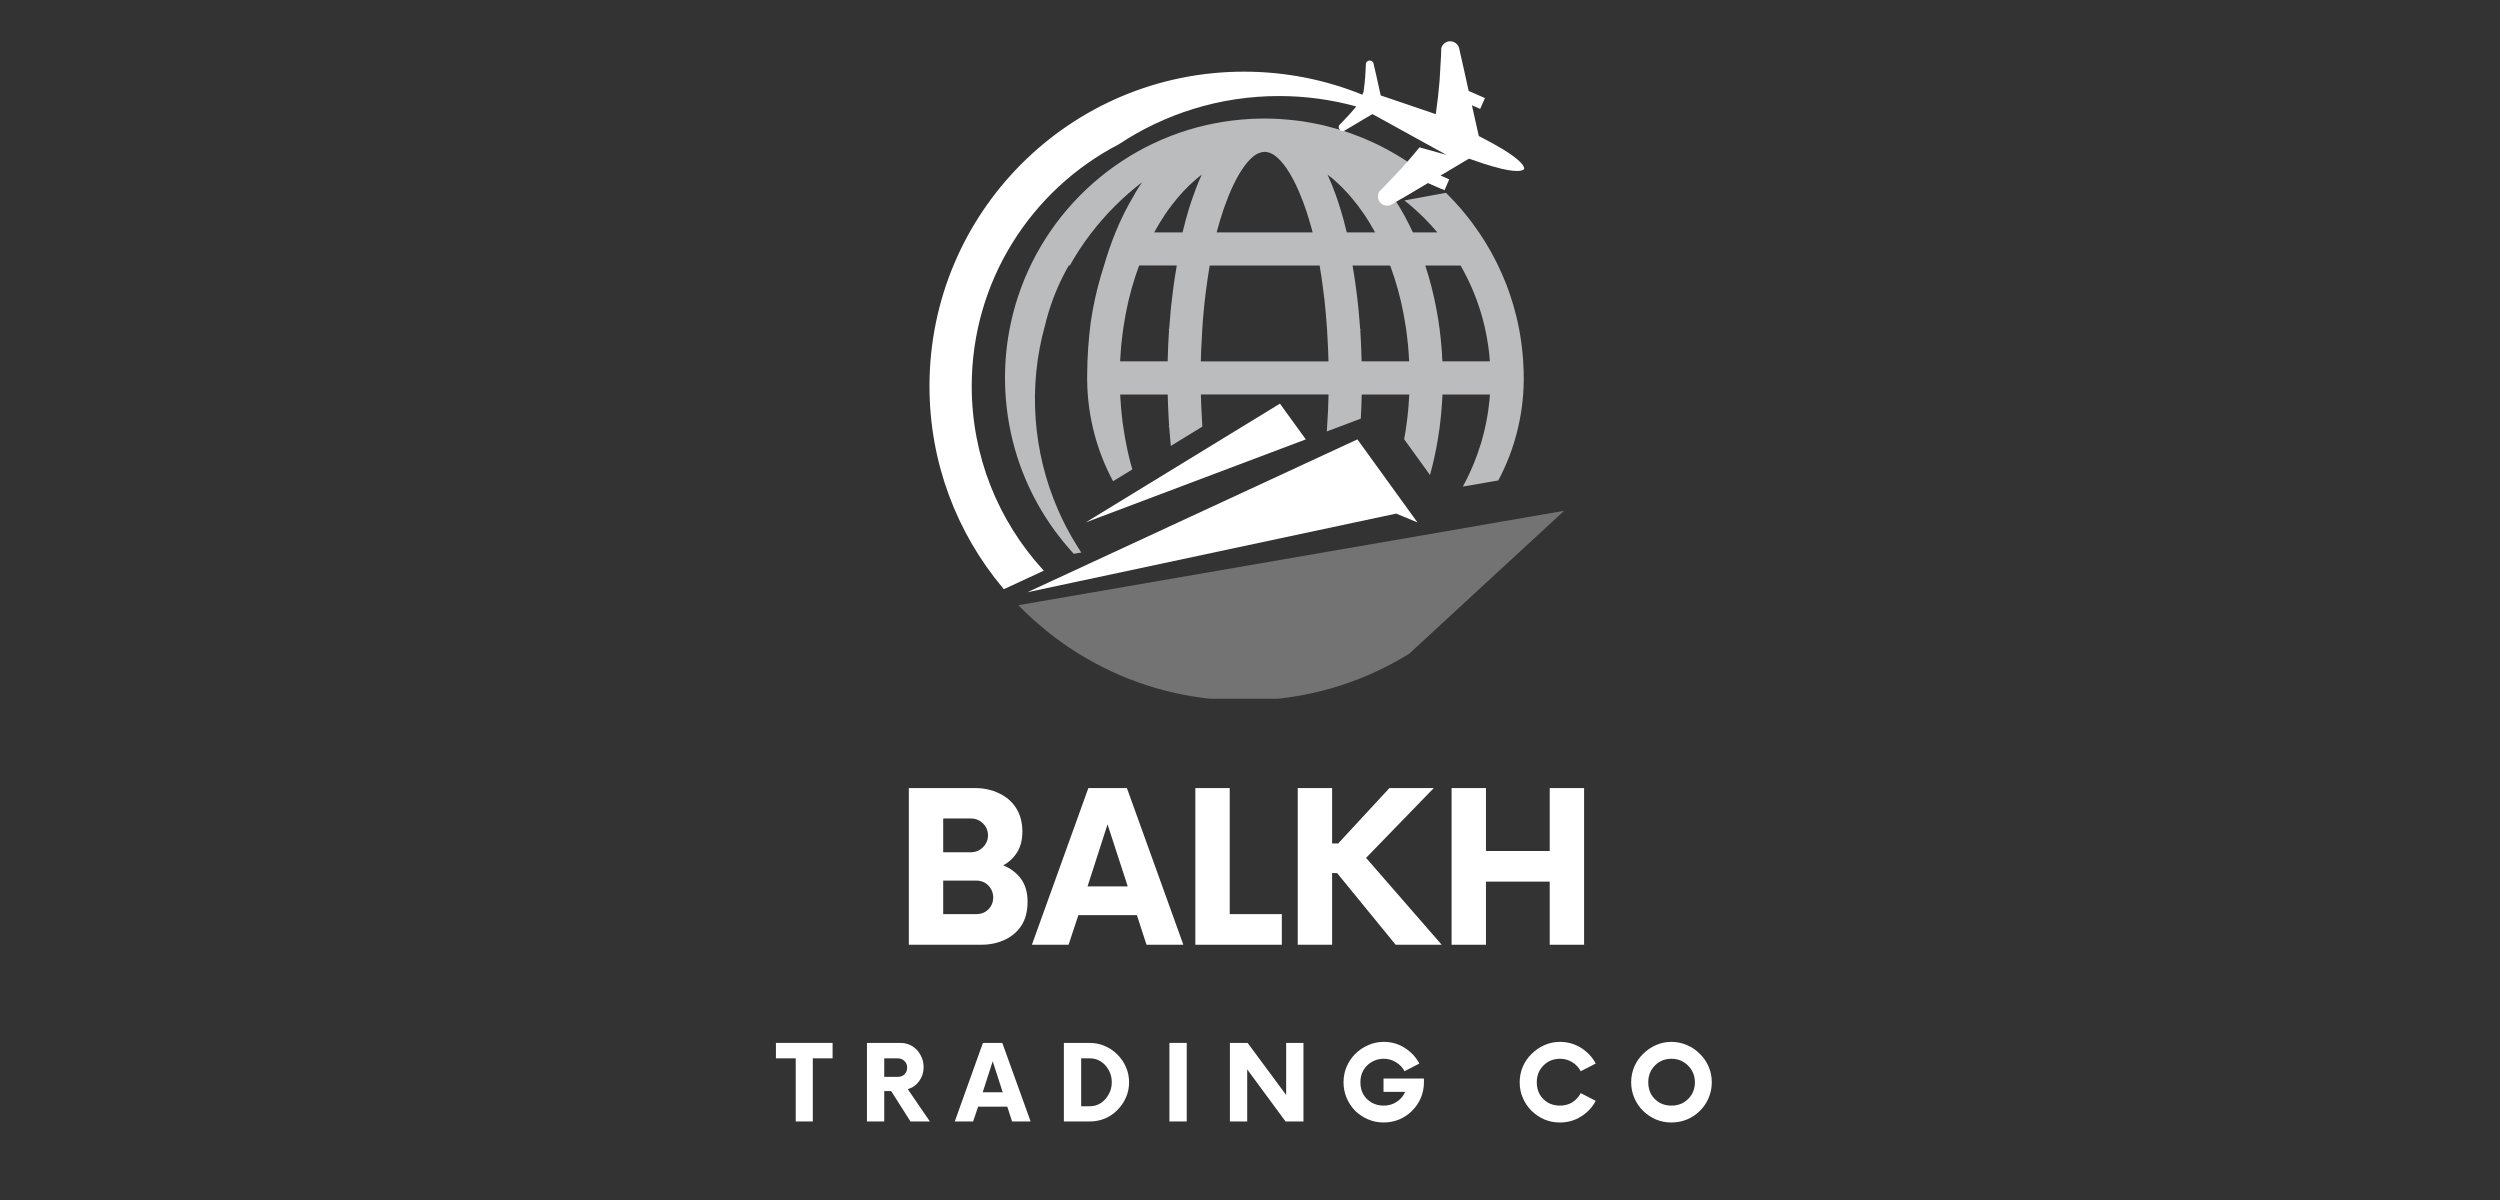 <svg xmlns="http://www.w3.org/2000/svg" xmlns:xlink="http://www.w3.org/1999/xlink" width="250" viewBox="0 0 187.5 90" height="120" preserveAspectRatio="xMidYMid meet"><rect x="0" y="0" width="187.5" height="90" fill="#333333" stroke="none"/><defs><g></g><clipPath id="f2594c0f28"><path d="M 69.695 3.039 L 115 3.039 L 115 45 L 69.695 45 Z M 69.695 3.039 " clip-rule="nonzero"></path></clipPath><clipPath id="86b16dddcc"><path d="M 76 38 L 117.566 38 L 117.566 52.406 L 76 52.406 Z M 76 38 " clip-rule="nonzero"></path></clipPath></defs><path fill="#ffffff" d="M 105.68 38.312 L 102.43 33.816 L 101.805 32.953 L 99.984 33.797 L 78.988 43.523 L 78.855 43.586 L 78.676 43.668 L 77.055 44.418 L 79.402 43.918 L 101.691 39.164 L 104.715 38.52 L 106.309 39.18 Z M 105.68 38.312 " fill-opacity="1" fill-rule="evenodd"></path><path fill="#ffffff" d="M 96.379 30.805 L 95.996 30.273 L 95.125 30.805 L 81.43 39.18 L 97.934 32.953 Z M 96.379 30.805 " fill-opacity="1" fill-rule="evenodd"></path><path fill="#bbbcbe" d="M 114.277 28.133 C 114.277 28.043 114.273 27.953 114.273 27.863 L 114.273 27.832 C 114.27 27.809 114.27 27.785 114.27 27.762 C 114.266 27.648 114.262 27.531 114.254 27.414 C 114.254 27.379 114.254 27.344 114.25 27.309 C 114.246 27.191 114.238 27.078 114.23 26.965 C 114.223 26.844 114.211 26.723 114.199 26.602 C 114.195 26.547 114.191 26.484 114.184 26.43 C 114.18 26.402 114.18 26.383 114.176 26.355 C 114.168 26.285 114.164 26.211 114.152 26.137 C 114.121 25.848 114.082 25.562 114.035 25.277 C 114.027 25.227 114.02 25.172 114.012 25.121 C 113.988 24.977 113.957 24.832 113.934 24.688 C 113.93 24.684 113.93 24.676 113.93 24.672 C 113.902 24.523 113.871 24.375 113.84 24.227 C 113.816 24.133 113.797 24.039 113.777 23.945 C 113.762 23.879 113.746 23.816 113.73 23.75 C 113.715 23.699 113.699 23.645 113.688 23.586 C 113.637 23.387 113.586 23.188 113.527 22.988 C 113.52 22.957 113.512 22.926 113.5 22.895 C 113.477 22.824 113.457 22.746 113.434 22.676 C 113.398 22.551 113.359 22.43 113.316 22.309 C 113.312 22.293 113.309 22.277 113.305 22.266 C 113.281 22.191 113.258 22.121 113.234 22.051 C 113.211 21.984 113.188 21.918 113.164 21.852 C 113.145 21.801 113.129 21.75 113.109 21.699 C 113.082 21.617 113.051 21.535 113.02 21.453 C 112.984 21.367 112.949 21.277 112.914 21.188 C 112.84 21 112.766 20.816 112.684 20.633 C 112.66 20.574 112.637 20.52 112.609 20.461 C 112.516 20.246 112.414 20.031 112.309 19.816 C 112.266 19.73 112.223 19.645 112.18 19.562 C 112.152 19.5 112.121 19.445 112.09 19.387 C 112 19.207 111.902 19.031 111.805 18.855 C 111.766 18.781 111.723 18.707 111.68 18.637 C 111.676 18.633 111.672 18.625 111.668 18.621 C 111.625 18.543 111.582 18.469 111.535 18.395 C 111.488 18.312 111.441 18.23 111.391 18.156 C 111.379 18.137 111.367 18.113 111.355 18.094 C 111.293 17.996 111.23 17.902 111.168 17.805 L 110.992 17.535 C 110.969 17.496 110.945 17.461 110.918 17.426 C 110.91 17.414 110.906 17.406 110.898 17.398 C 110.812 17.273 110.727 17.152 110.641 17.031 C 110.613 16.996 110.59 16.961 110.566 16.93 C 110.535 16.887 110.508 16.84 110.477 16.801 C 110.414 16.719 110.355 16.637 110.297 16.559 C 110.211 16.449 110.125 16.34 110.039 16.23 C 110.031 16.223 110.027 16.215 110.02 16.203 C 109.867 16.012 109.711 15.824 109.547 15.633 C 109.238 15.277 108.914 14.93 108.578 14.594 C 108.535 14.547 108.488 14.504 108.445 14.461 L 105.328 15.035 C 105.852 15.445 106.348 15.887 106.816 16.355 C 107.156 16.695 107.473 17.039 107.766 17.387 L 107.805 17.43 L 105.969 17.43 C 105.875 17.227 105.777 17.027 105.676 16.828 C 105.578 16.633 105.477 16.441 105.375 16.25 C 105.164 15.863 104.949 15.496 104.727 15.145 C 104.723 15.141 104.719 15.137 104.719 15.129 C 104.645 15.012 104.566 14.898 104.492 14.785 L 104.492 14.781 C 104.332 14.543 104.168 14.312 104 14.082 C 104.391 14.332 104.77 14.602 105.141 14.883 L 106.016 14.367 L 106.164 14.277 L 106.973 13.797 L 107.156 13.688 L 107.137 13.738 L 108.16 14.188 C 108.105 14.137 108.055 14.086 108 14.039 C 107.992 14.031 107.984 14.023 107.973 14.012 C 107.867 13.914 107.758 13.82 107.648 13.723 C 107.551 13.633 107.449 13.547 107.344 13.461 C 107.273 13.402 107.199 13.34 107.129 13.281 C 107.121 13.273 107.113 13.27 107.109 13.266 C 107.016 13.191 106.926 13.117 106.832 13.047 C 106.781 13.004 106.73 12.965 106.68 12.926 C 106.676 12.922 106.672 12.922 106.668 12.918 C 106.484 12.777 106.293 12.633 106.105 12.5 C 106.07 12.477 106.039 12.453 106.004 12.43 C 105.887 12.344 105.762 12.262 105.645 12.18 C 105.613 12.16 105.586 12.141 105.559 12.125 C 105.324 11.965 105.086 11.816 104.84 11.672 C 104.84 11.672 104.836 11.668 104.836 11.668 C 104.676 11.574 104.516 11.48 104.355 11.391 C 104.285 11.348 104.215 11.309 104.141 11.27 C 104.008 11.195 103.875 11.125 103.738 11.055 C 103.004 10.676 102.246 10.344 101.461 10.059 C 101.375 10.027 101.289 9.996 101.203 9.965 C 101.062 9.918 100.918 9.871 100.773 9.82 C 100.676 9.789 100.582 9.762 100.484 9.734 C 100.473 9.73 100.465 9.727 100.453 9.723 C 100.438 9.719 100.422 9.715 100.406 9.707 C 100.316 9.68 100.227 9.656 100.141 9.633 C 100.137 9.629 100.129 9.629 100.125 9.629 C 99.961 9.582 99.797 9.535 99.633 9.496 C 99.594 9.484 99.559 9.477 99.516 9.465 C 99.461 9.449 99.406 9.441 99.352 9.426 C 99.324 9.418 99.297 9.41 99.27 9.402 C 99.184 9.383 99.098 9.363 99.012 9.344 C 98.906 9.324 98.805 9.301 98.703 9.281 C 98.598 9.258 98.496 9.238 98.391 9.219 C 98.273 9.199 98.152 9.176 98.031 9.156 L 98.027 9.156 C 97.789 9.117 97.551 9.078 97.312 9.051 C 97.281 9.047 97.25 9.043 97.219 9.039 C 97.117 9.027 97.016 9.016 96.91 9.004 C 96.785 8.988 96.66 8.977 96.535 8.969 C 96.219 8.941 95.902 8.918 95.578 8.906 C 95.496 8.902 95.414 8.902 95.332 8.898 C 95.258 8.895 95.184 8.895 95.113 8.895 C 95.02 8.895 94.922 8.891 94.828 8.891 C 94.727 8.891 94.625 8.895 94.52 8.895 C 94.418 8.895 94.316 8.898 94.211 8.902 C 94.102 8.906 93.992 8.91 93.883 8.914 C 93.863 8.914 93.844 8.914 93.824 8.918 C 93.777 8.922 93.727 8.922 93.68 8.926 C 92.777 8.98 91.891 9.09 91.027 9.266 C 91.027 9.266 91.023 9.266 91.023 9.266 C 90.848 9.297 90.672 9.336 90.5 9.375 C 83.148 11.043 77.379 16.879 75.805 24.262 C 75.805 24.27 75.801 24.277 75.801 24.281 C 75.52 25.594 75.375 26.949 75.375 28.344 C 75.375 29.074 75.414 29.793 75.496 30.504 C 75.496 30.504 75.496 30.504 75.496 30.508 C 75.879 33.977 77.176 37.172 79.141 39.848 C 79.496 40.332 79.875 40.797 80.27 41.246 C 80.355 41.34 80.441 41.434 80.523 41.527 C 80.527 41.531 80.531 41.531 80.531 41.535 L 80.828 41.484 L 81.098 41.438 C 81.066 41.391 81.039 41.348 81.008 41.305 C 80.941 41.203 80.879 41.102 80.812 40.996 C 80.5 40.5 80.207 39.992 79.941 39.477 C 79.73 39.074 79.539 38.664 79.359 38.25 C 77.465 33.922 77.086 29.004 78.379 24.391 C 78.449 24.102 78.523 23.816 78.609 23.531 C 78.625 23.473 78.645 23.414 78.664 23.355 C 79.035 22.148 79.539 20.988 80.16 19.91 L 80.238 19.91 C 81.148 18.289 82.281 16.793 83.625 15.449 C 84.266 14.809 84.945 14.215 85.66 13.664 C 85.488 13.918 85.316 14.18 85.156 14.449 C 85.113 14.516 85.09 14.578 85.051 14.645 C 84.543 15.496 84.066 16.43 83.664 17.426 C 83.34 18.215 83.055 19.047 82.805 19.91 C 82.457 20.973 82.172 22.086 81.957 23.242 C 81.902 23.547 81.852 23.852 81.805 24.16 C 81.641 25.426 81.547 26.738 81.539 28.082 C 81.535 28.168 81.535 28.258 81.535 28.344 L 81.535 28.352 C 81.535 28.438 81.535 28.523 81.539 28.609 C 81.582 31.312 82.281 33.855 83.48 36.09 L 84.926 35.207 C 84.738 34.566 84.578 33.902 84.449 33.219 C 84.383 32.871 84.32 32.516 84.266 32.152 C 84.262 32.141 84.262 32.133 84.262 32.117 C 84.254 32.082 84.25 32.047 84.246 32.008 C 84.242 32.004 84.242 31.992 84.242 31.988 C 84.227 31.883 84.211 31.773 84.195 31.668 C 84.195 31.668 84.195 31.668 84.195 31.664 C 84.18 31.531 84.164 31.402 84.148 31.266 C 84.133 31.125 84.117 30.98 84.102 30.836 C 84.094 30.727 84.082 30.617 84.074 30.504 C 84.07 30.457 84.066 30.406 84.062 30.359 C 84.062 30.352 84.062 30.344 84.062 30.336 C 84.059 30.316 84.059 30.293 84.059 30.273 C 84.051 30.164 84.043 30.059 84.035 29.949 C 84.031 29.891 84.031 29.832 84.023 29.773 C 84.023 29.723 84.016 29.668 84.016 29.613 C 84.016 29.605 84.016 29.598 84.012 29.59 L 87.578 29.59 C 87.586 29.91 87.598 30.23 87.609 30.547 C 87.617 30.711 87.625 30.871 87.633 31.035 L 87.633 31.043 C 87.633 31.062 87.637 31.086 87.637 31.102 C 87.641 31.168 87.645 31.23 87.645 31.293 C 87.656 31.523 87.668 31.754 87.684 31.98 C 87.668 31.992 87.652 32 87.637 32.008 C 87.629 32.012 87.625 32.02 87.617 32.02 L 87.691 32.02 C 87.723 32.484 87.762 32.941 87.805 33.391 C 87.809 33.406 87.809 33.426 87.812 33.445 L 90.176 31.996 C 90.145 31.539 90.121 31.07 90.102 30.598 C 90.098 30.504 90.094 30.414 90.09 30.32 C 90.078 30.078 90.074 29.836 90.066 29.586 L 99.641 29.586 C 99.641 29.641 99.637 29.691 99.637 29.742 C 99.633 29.938 99.625 30.129 99.617 30.32 C 99.617 30.355 99.617 30.387 99.613 30.422 C 99.613 30.48 99.613 30.539 99.609 30.598 C 99.605 30.691 99.602 30.785 99.598 30.879 C 99.578 31.262 99.559 31.645 99.531 32.023 C 99.523 32.129 99.52 32.234 99.512 32.336 C 99.512 32.344 99.508 32.352 99.508 32.359 L 102.059 31.398 C 102.094 30.805 102.117 30.203 102.129 29.59 L 105.695 29.59 C 105.695 29.633 105.691 29.672 105.688 29.711 C 105.684 29.734 105.684 29.754 105.684 29.777 C 105.68 29.836 105.676 29.895 105.672 29.953 C 105.668 30.066 105.656 30.184 105.648 30.301 C 105.648 30.312 105.648 30.324 105.648 30.34 C 105.648 30.348 105.648 30.352 105.645 30.359 C 105.637 30.461 105.629 30.562 105.621 30.664 C 105.613 30.727 105.609 30.781 105.605 30.84 C 105.59 30.98 105.578 31.125 105.559 31.266 C 105.539 31.422 105.523 31.582 105.5 31.742 C 105.5 31.746 105.5 31.75 105.5 31.75 C 105.488 31.832 105.48 31.914 105.465 31.992 C 105.465 31.996 105.465 32.008 105.461 32.016 C 105.457 32.051 105.453 32.086 105.449 32.121 C 105.426 32.277 105.398 32.43 105.375 32.586 C 105.352 32.707 105.332 32.824 105.309 32.941 L 107.25 35.625 C 107.445 34.918 107.613 34.191 107.75 33.449 C 107.836 32.98 107.914 32.504 107.977 32.023 C 107.996 31.867 108.016 31.711 108.031 31.555 C 108.039 31.465 108.051 31.379 108.059 31.289 C 108.062 31.254 108.066 31.223 108.07 31.191 C 108.078 31.109 108.086 31.027 108.094 30.949 C 108.102 30.871 108.105 30.793 108.113 30.715 C 108.125 30.594 108.133 30.473 108.141 30.352 C 108.145 30.281 108.152 30.215 108.156 30.145 C 108.16 30.051 108.164 29.957 108.172 29.867 C 108.176 29.773 108.18 29.68 108.188 29.59 L 111.746 29.59 C 111.742 29.648 111.738 29.711 111.734 29.766 C 111.734 29.777 111.73 29.785 111.73 29.793 C 111.723 29.879 111.715 29.961 111.707 30.043 C 111.68 30.301 111.648 30.562 111.613 30.82 C 111.613 30.824 111.613 30.836 111.609 30.84 C 111.59 30.973 111.57 31.102 111.547 31.234 C 111.527 31.352 111.504 31.477 111.48 31.594 C 111.473 31.637 111.465 31.68 111.457 31.723 C 111.359 32.207 111.238 32.688 111.102 33.16 C 111.082 33.219 111.062 33.277 111.047 33.332 C 110.902 33.805 110.734 34.273 110.551 34.73 C 110.301 35.336 110.023 35.926 109.711 36.496 L 109.734 36.488 L 110.633 36.336 L 111.59 36.168 L 112.371 36.035 C 113.562 33.801 114.246 31.258 114.281 28.559 C 114.281 28.488 114.281 28.418 114.281 28.348 C 114.281 28.273 114.277 28.203 114.277 28.133 Z M 91.363 17.012 C 91.473 16.621 91.582 16.254 91.699 15.914 C 91.699 15.895 91.707 15.879 91.711 15.863 C 91.742 15.766 91.777 15.668 91.812 15.574 C 92.23 14.379 92.691 13.391 93.184 12.668 C 93.246 12.57 93.309 12.48 93.375 12.395 C 93.625 12.07 93.871 11.816 94.113 11.648 C 94.125 11.637 94.141 11.629 94.152 11.617 C 94.387 11.473 94.621 11.395 94.852 11.387 C 95.082 11.395 95.312 11.473 95.547 11.617 C 95.559 11.625 95.574 11.637 95.586 11.648 C 95.742 11.758 95.902 11.902 96.062 12.078 C 96.148 12.176 96.238 12.281 96.324 12.395 C 96.371 12.457 96.422 12.523 96.469 12.594 C 96.816 13.094 97.148 13.719 97.461 14.461 C 97.645 14.891 97.82 15.359 97.988 15.863 C 98.105 16.219 98.223 16.605 98.336 17.012 C 98.375 17.148 98.414 17.289 98.449 17.43 L 91.25 17.43 C 91.285 17.285 91.324 17.148 91.363 17.012 Z M 88 21.582 C 87.992 21.633 87.988 21.688 87.98 21.742 C 87.93 22.117 87.887 22.492 87.844 22.883 C 87.832 23.02 87.816 23.16 87.801 23.301 C 87.758 23.75 87.723 24.207 87.688 24.672 L 87.613 24.672 C 87.629 24.68 87.645 24.691 87.664 24.699 C 87.668 24.703 87.676 24.707 87.68 24.711 C 87.629 25.492 87.59 26.289 87.574 27.102 L 84.008 27.102 C 84.008 27.062 84.012 27.02 84.016 26.98 C 84.016 26.961 84.02 26.938 84.02 26.918 C 84.023 26.855 84.027 26.801 84.031 26.738 C 84.035 26.625 84.043 26.508 84.055 26.391 C 84.055 26.379 84.055 26.367 84.055 26.355 C 84.055 26.348 84.055 26.336 84.059 26.332 C 84.066 26.23 84.074 26.129 84.082 26.027 C 84.09 25.969 84.094 25.91 84.098 25.852 C 84.113 25.711 84.129 25.57 84.145 25.43 C 84.16 25.27 84.184 25.109 84.203 24.949 C 84.215 24.867 84.223 24.785 84.238 24.703 C 84.238 24.695 84.238 24.684 84.238 24.68 C 84.242 24.641 84.25 24.609 84.254 24.574 C 84.277 24.414 84.301 24.262 84.332 24.105 C 84.355 23.953 84.383 23.801 84.41 23.648 C 84.422 23.59 84.434 23.527 84.441 23.469 C 84.688 22.215 85.02 21.023 85.434 19.914 C 85.434 19.91 85.438 19.91 85.438 19.91 L 88.258 19.91 C 88.16 20.453 88.078 21.008 88 21.582 Z M 89.73 14.043 L 89.676 14.188 C 89.566 14.477 89.461 14.773 89.355 15.086 C 89.207 15.527 89.066 15.988 88.938 16.465 C 88.852 16.781 88.77 17.098 88.691 17.43 L 86.566 17.43 C 86.602 17.363 86.637 17.297 86.676 17.234 C 86.855 16.91 87.047 16.59 87.258 16.277 C 87.281 16.238 87.305 16.203 87.328 16.164 L 87.324 16.164 C 87.496 15.91 87.672 15.66 87.855 15.422 C 88.422 14.668 89.043 14.004 89.699 13.445 C 89.84 13.328 89.984 13.207 90.133 13.098 C 89.992 13.395 89.859 13.711 89.73 14.043 Z M 90.062 27.105 C 90.07 26.859 90.074 26.613 90.082 26.371 C 90.086 26.277 90.094 26.188 90.098 26.094 C 90.117 25.613 90.141 25.137 90.172 24.672 C 90.199 24.242 90.23 23.82 90.27 23.402 C 90.297 23.121 90.324 22.844 90.355 22.562 C 90.359 22.551 90.359 22.535 90.363 22.523 C 90.375 22.391 90.391 22.262 90.406 22.133 C 90.43 21.969 90.445 21.801 90.469 21.637 C 90.484 21.512 90.504 21.387 90.523 21.258 C 90.543 21.105 90.562 20.953 90.586 20.801 C 90.617 20.586 90.652 20.371 90.688 20.156 C 90.699 20.078 90.715 19.996 90.727 19.914 L 98.973 19.914 C 98.992 20.055 99.016 20.195 99.039 20.34 C 99.066 20.496 99.09 20.652 99.117 20.812 C 99.129 20.895 99.141 20.977 99.148 21.059 C 99.18 21.258 99.207 21.453 99.23 21.656 C 99.309 22.227 99.371 22.809 99.426 23.402 C 99.465 23.82 99.5 24.242 99.527 24.672 C 99.559 25.141 99.582 25.613 99.602 26.094 C 99.605 26.188 99.609 26.281 99.613 26.371 C 99.625 26.617 99.629 26.859 99.637 27.105 Z M 100.762 16.465 C 100.629 15.988 100.488 15.527 100.344 15.086 C 100.293 14.934 100.242 14.785 100.188 14.637 C 99.992 14.086 99.785 13.57 99.566 13.098 C 99.715 13.207 99.855 13.328 100 13.445 C 100.414 13.801 100.816 14.199 101.199 14.633 C 101.277 14.723 101.355 14.812 101.43 14.906 C 101.723 15.25 102 15.621 102.266 16.012 C 102.289 16.043 102.312 16.078 102.336 16.113 C 102.348 16.129 102.359 16.148 102.371 16.164 C 102.602 16.512 102.82 16.871 103.023 17.234 C 103.059 17.297 103.098 17.363 103.133 17.43 L 101.008 17.43 C 100.93 17.098 100.844 16.781 100.762 16.465 Z M 102.121 27.102 C 102.117 26.781 102.105 26.461 102.09 26.145 C 102.086 25.98 102.078 25.816 102.07 25.66 L 102.07 25.648 C 102.07 25.629 102.066 25.609 102.066 25.59 C 102.051 25.293 102.039 25 102.02 24.711 C 102.031 24.699 102.051 24.691 102.066 24.684 C 102.07 24.68 102.082 24.676 102.086 24.672 L 102.012 24.672 C 101.98 24.207 101.941 23.75 101.898 23.301 C 101.781 22.117 101.629 20.98 101.441 19.914 L 104.262 19.914 C 104.27 19.938 104.277 19.957 104.285 19.977 C 104.688 21.07 105.016 22.238 105.254 23.473 C 105.32 23.82 105.383 24.176 105.438 24.535 C 105.438 24.547 105.441 24.562 105.441 24.574 C 105.449 24.609 105.453 24.645 105.457 24.68 C 105.457 24.688 105.461 24.695 105.461 24.703 C 105.477 24.809 105.488 24.914 105.504 25.023 C 105.523 25.16 105.535 25.289 105.551 25.426 C 105.57 25.566 105.582 25.711 105.598 25.855 C 105.605 25.965 105.617 26.078 105.625 26.188 C 105.633 26.238 105.633 26.285 105.637 26.332 C 105.641 26.34 105.641 26.348 105.641 26.355 C 105.641 26.375 105.641 26.398 105.645 26.418 C 105.652 26.527 105.66 26.633 105.664 26.738 C 105.668 26.801 105.672 26.859 105.676 26.918 C 105.68 26.973 105.684 27.023 105.684 27.078 C 105.684 27.086 105.688 27.098 105.688 27.102 Z M 108.18 27.102 C 108.172 26.98 108.168 26.855 108.156 26.73 C 108.156 26.676 108.152 26.617 108.152 26.562 C 108.148 26.539 108.148 26.516 108.145 26.492 L 108.145 26.48 C 108.141 26.434 108.137 26.387 108.137 26.34 C 108.129 26.219 108.121 26.098 108.105 25.977 C 108.102 25.898 108.094 25.824 108.086 25.746 C 108.082 25.664 108.074 25.582 108.062 25.504 C 108.055 25.414 108.047 25.324 108.035 25.23 C 108.035 25.227 108.035 25.219 108.031 25.211 C 108.016 25.059 108 24.906 107.98 24.758 C 107.977 24.727 107.973 24.699 107.969 24.672 C 107.906 24.188 107.832 23.711 107.742 23.246 C 107.531 22.09 107.246 20.973 106.895 19.914 L 109.543 19.914 C 110.164 20.992 110.668 22.148 111.039 23.359 C 111.059 23.418 111.074 23.473 111.094 23.535 C 111.203 23.906 111.305 24.289 111.387 24.672 L 111.383 24.672 C 111.402 24.75 111.422 24.828 111.438 24.91 C 111.453 24.977 111.465 25.047 111.477 25.121 C 111.496 25.211 111.516 25.309 111.531 25.406 C 111.535 25.43 111.543 25.457 111.543 25.488 C 111.566 25.605 111.586 25.73 111.602 25.852 C 111.645 26.113 111.676 26.383 111.703 26.648 C 111.707 26.668 111.707 26.684 111.707 26.699 C 111.711 26.754 111.715 26.805 111.719 26.859 C 111.723 26.867 111.723 26.879 111.723 26.891 C 111.73 26.953 111.734 27.016 111.738 27.078 C 111.738 27.09 111.742 27.098 111.742 27.102 Z M 108.18 27.102 " fill-opacity="1" fill-rule="evenodd"></path><g clip-path="url(#f2594c0f28)"><path fill="#ffffff" d="M 114.312 12.68 C 114.301 12.695 114.285 12.703 114.27 12.719 C 114.266 12.719 114.262 12.723 114.262 12.723 C 114.203 12.762 114.125 12.789 114.027 12.805 C 113.715 12.859 113.207 12.797 112.566 12.645 C 112.547 12.637 112.52 12.633 112.504 12.625 C 112.129 12.535 111.715 12.418 111.27 12.273 C 110.969 12.176 110.652 12.07 110.332 11.953 C 110.277 11.934 110.227 11.914 110.18 11.898 L 109.805 12.117 L 109.746 12.152 L 108.367 12.973 L 108.059 13.152 L 108.039 13.164 L 108.691 13.453 L 108.34 14.262 L 108.16 14.184 L 107.133 13.738 L 107.156 13.688 L 106.969 13.797 L 106.164 14.273 L 106.012 14.367 L 105.137 14.883 L 105.113 14.898 L 104.797 15.082 L 104.719 15.129 L 104.715 15.129 L 104.676 15.152 L 104.438 15.297 L 104.336 15.355 C 104.16 15.438 103.953 15.449 103.762 15.367 C 103.738 15.355 103.715 15.348 103.695 15.336 C 103.512 15.23 103.391 15.055 103.355 14.859 C 103.352 14.82 103.344 14.781 103.344 14.742 C 103.34 14.648 103.359 14.551 103.398 14.457 C 103.414 14.422 103.43 14.391 103.453 14.359 C 103.523 14.289 103.594 14.219 103.66 14.148 C 103.68 14.133 103.699 14.113 103.715 14.094 C 103.742 14.07 103.766 14.047 103.789 14.02 L 105.133 12.605 C 105.184 12.547 105.234 12.488 105.285 12.43 C 105.379 12.328 105.469 12.227 105.555 12.125 C 105.867 11.77 106.172 11.41 106.465 11.051 L 108.488 11.617 L 106.77 10.672 L 104.648 9.5 L 103.492 8.863 L 102.934 8.559 L 102.559 8.777 L 102.191 8.992 L 101.547 9.379 L 101.164 9.605 L 101.027 9.684 L 100.871 9.777 L 100.828 9.801 C 100.809 9.812 100.789 9.82 100.77 9.824 C 100.707 9.84 100.641 9.832 100.582 9.809 C 100.539 9.789 100.508 9.766 100.48 9.734 C 100.441 9.691 100.418 9.641 100.41 9.586 C 100.395 9.531 100.402 9.473 100.426 9.418 C 100.43 9.406 100.434 9.402 100.438 9.395 C 100.441 9.387 100.445 9.379 100.449 9.375 C 100.469 9.355 100.488 9.336 100.512 9.312 L 100.539 9.285 C 100.547 9.277 100.555 9.27 100.562 9.262 C 100.574 9.25 100.586 9.242 100.594 9.23 L 101.172 8.621 C 101.234 8.551 101.297 8.48 101.359 8.41 C 101.48 8.27 101.602 8.129 101.719 7.984 C 99.875 7.477 97.934 7.203 95.93 7.203 C 91.484 7.203 87.352 8.539 83.906 10.824 C 77.355 14.223 72.879 21.07 72.879 28.961 C 72.879 34.234 74.883 39.047 78.168 42.672 C 78.176 42.68 78.184 42.688 78.188 42.695 C 78.223 42.73 78.254 42.766 78.285 42.801 L 75.289 44.188 C 75.277 44.176 75.27 44.164 75.258 44.152 C 75.254 44.145 75.246 44.137 75.238 44.129 C 75.227 44.113 75.211 44.098 75.199 44.082 C 71.773 39.988 69.711 34.715 69.711 28.961 C 69.711 15.934 80.273 5.375 93.297 5.375 C 96.438 5.375 99.434 5.988 102.176 7.102 L 102.266 6.887 C 102.289 6.723 102.312 6.559 102.328 6.391 C 102.328 6.387 102.328 6.383 102.332 6.379 C 102.332 6.375 102.332 6.375 102.332 6.371 C 102.352 6.184 102.371 5.996 102.387 5.805 L 102.414 5.34 L 102.434 4.973 C 102.438 4.957 102.434 4.941 102.434 4.926 C 102.438 4.918 102.438 4.906 102.438 4.895 C 102.438 4.852 102.441 4.809 102.441 4.766 C 102.445 4.75 102.449 4.734 102.457 4.719 C 102.461 4.715 102.461 4.711 102.461 4.703 C 102.488 4.656 102.523 4.617 102.566 4.59 C 102.648 4.535 102.754 4.523 102.848 4.566 C 102.93 4.602 102.988 4.668 103.012 4.75 L 103.023 4.801 L 103.062 4.973 L 103.098 5.125 L 103.199 5.566 L 103.363 6.297 L 103.453 6.711 L 103.484 6.855 L 103.555 7.16 L 103.695 7.207 L 104.051 7.324 L 105.184 7.711 L 107.684 8.562 C 107.805 7.734 107.898 6.895 107.969 6.047 L 108.082 4.098 C 108.082 4.062 108.082 4.027 108.082 3.992 C 108.086 3.969 108.086 3.941 108.086 3.914 C 108.09 3.816 108.09 3.719 108.094 3.617 C 108.102 3.582 108.113 3.547 108.129 3.512 C 108.188 3.383 108.277 3.277 108.391 3.207 C 108.574 3.082 108.82 3.055 109.039 3.152 C 109.23 3.234 109.367 3.395 109.426 3.578 L 109.453 3.695 L 109.543 4.102 L 109.625 4.457 L 109.789 5.191 L 109.855 5.48 L 110.156 6.848 L 110.164 6.828 L 111.371 7.355 L 111.012 8.168 L 110.395 7.895 L 110.449 8.148 L 110.91 10.203 C 110.961 10.23 111.008 10.254 111.055 10.277 C 111.359 10.434 111.656 10.59 111.93 10.742 C 112.176 10.875 112.41 11.012 112.625 11.141 C 112.656 11.16 112.688 11.176 112.715 11.195 C 112.824 11.262 112.93 11.332 113.035 11.398 C 113.051 11.406 113.074 11.422 113.094 11.434 C 113.641 11.793 114.039 12.121 114.211 12.387 C 114.254 12.445 114.281 12.504 114.297 12.559 C 114.301 12.559 114.301 12.559 114.301 12.559 C 114.305 12.578 114.309 12.594 114.312 12.613 C 114.312 12.613 114.312 12.613 114.309 12.613 C 114.312 12.637 114.312 12.656 114.312 12.68 Z M 114.312 12.68 " fill-opacity="1" fill-rule="evenodd"></path></g><g clip-path="url(#86b16dddcc)"><path fill="#737373" d="M 116.852 38.391 L 115.559 38.613 L 111.332 39.344 L 110.828 39.434 L 110.375 39.512 L 109.988 39.578 L 86.309 43.672 L 80.305 44.711 L 78.836 44.965 L 77.91 45.125 L 76.379 45.391 C 76.438 45.449 76.496 45.508 76.551 45.566 C 76.668 45.684 76.785 45.797 76.902 45.914 C 76.961 45.969 77.023 46.027 77.082 46.086 C 77.195 46.191 77.312 46.301 77.43 46.406 C 77.484 46.457 77.535 46.504 77.59 46.551 C 78.621 47.473 79.73 48.305 80.914 49.035 C 84.066 50.984 87.715 52.211 91.625 52.484 C 92.176 52.523 92.734 52.543 93.297 52.543 C 97.84 52.543 102.082 51.262 105.684 49.035 L 111.496 43.672 L 116.469 39.086 L 117.305 38.312 Z M 116.852 38.391 " fill-opacity="1" fill-rule="evenodd"></path></g><g fill="#ffffff" fill-opacity="1"><g transform="translate(67.006, 70.856)"><g><path d="M 8.234 -5.953 C 8.773 -5.742 9.211 -5.414 9.547 -4.969 C 9.891 -4.52 10.062 -3.938 10.062 -3.219 C 10.062 -2.52 9.91 -1.93 9.609 -1.453 C 9.305 -0.984 8.891 -0.625 8.359 -0.375 C 7.828 -0.125 7.234 0 6.578 0 L 1.156 0 L 1.156 -11.75 L 6.125 -11.75 C 6.789 -11.75 7.391 -11.617 7.922 -11.359 C 8.461 -11.109 8.891 -10.738 9.203 -10.25 C 9.516 -9.758 9.672 -9.172 9.672 -8.484 C 9.672 -7.867 9.539 -7.352 9.281 -6.938 C 9.02 -6.52 8.672 -6.191 8.234 -5.953 Z M 7.094 -8.203 C 7.094 -8.555 6.969 -8.852 6.719 -9.094 C 6.469 -9.344 6.164 -9.469 5.812 -9.469 L 3.734 -9.469 L 3.734 -6.938 L 5.812 -6.938 C 6.164 -6.938 6.469 -7.062 6.719 -7.312 C 6.969 -7.57 7.094 -7.867 7.094 -8.203 Z M 6.203 -2.297 C 6.578 -2.297 6.883 -2.414 7.125 -2.656 C 7.363 -2.895 7.484 -3.191 7.484 -3.547 C 7.484 -3.891 7.363 -4.188 7.125 -4.438 C 6.883 -4.688 6.578 -4.812 6.203 -4.812 L 3.734 -4.812 L 3.734 -2.297 Z M 6.203 -2.297 "></path></g></g></g><g fill="#ffffff" fill-opacity="1"><g transform="translate(77.643, 70.856)"><g><path d="M 8.344 0 L 7.625 -2.219 L 3.234 -2.219 L 2.5 0 L -0.25 0 L 3.984 -11.75 L 6.875 -11.75 L 11.109 0 Z M 3.922 -4.375 L 6.938 -4.375 L 5.422 -9.031 Z M 3.922 -4.375 "></path></g></g></g><g fill="#ffffff" fill-opacity="1"><g transform="translate(88.495, 70.856)"><g><path d="M 3.734 -2.297 L 7.641 -2.297 L 7.641 0 L 1.156 0 L 1.156 -11.75 L 3.734 -11.75 Z M 3.734 -2.297 "></path></g></g></g><g fill="#ffffff" fill-opacity="1"><g transform="translate(96.174, 70.856)"><g><path d="M 8.5 0 L 4.109 -5.375 L 3.734 -5.375 L 3.734 0 L 1.156 0 L 1.156 -11.75 L 3.734 -11.75 L 3.734 -7.594 L 4.188 -7.594 L 8.031 -11.75 L 11.359 -11.75 L 6.281 -6.516 L 11.953 0 Z M 8.5 0 "></path></g></g></g><g fill="#ffffff" fill-opacity="1"><g transform="translate(107.713, 70.856)"><g><path d="M 8.516 -11.75 L 11.094 -11.75 L 11.094 0 L 8.516 0 L 8.516 -4.734 L 3.734 -4.734 L 3.734 0 L 1.156 0 L 1.156 -11.75 L 3.734 -11.75 L 3.734 -7.031 L 8.516 -7.031 Z M 8.516 -11.75 "></path></g></g></g><g fill="#ffffff" fill-opacity="1"><g transform="translate(58.241, 84.109)"><g><path d="M 4.203 -5.891 L 4.203 -4.734 L 2.719 -4.734 L 2.719 0 L 1.438 0 L 1.438 -4.734 L -0.047 -4.734 L -0.047 -5.891 Z M 4.203 -5.891 "></path></g></g></g><g fill="#ffffff" fill-opacity="1"><g transform="translate(64.443, 84.109)"><g><path d="M 3.641 -2.422 L 5.297 0 L 3.844 0 L 2.391 -2.281 L 1.875 -2.281 L 1.875 0 L 0.578 0 L 0.578 -5.891 L 3.078 -5.891 C 3.422 -5.891 3.723 -5.805 3.984 -5.641 C 4.242 -5.484 4.445 -5.266 4.594 -4.984 C 4.75 -4.711 4.828 -4.41 4.828 -4.078 C 4.828 -3.68 4.719 -3.332 4.5 -3.031 C 4.281 -2.727 3.992 -2.523 3.641 -2.422 Z M 2.875 -3.344 C 3.094 -3.344 3.266 -3.406 3.391 -3.531 C 3.523 -3.664 3.594 -3.836 3.594 -4.047 C 3.594 -4.242 3.523 -4.406 3.391 -4.531 C 3.266 -4.664 3.094 -4.734 2.875 -4.734 L 1.875 -4.734 L 1.875 -3.344 Z M 2.875 -3.344 "></path></g></g></g><g fill="#ffffff" fill-opacity="1"><g transform="translate(71.734, 84.109)"><g><path d="M 4.172 0 L 3.812 -1.109 L 1.625 -1.109 L 1.25 0 L -0.125 0 L 1.984 -5.891 L 3.438 -5.891 L 5.562 0 Z M 1.969 -2.188 L 3.469 -2.188 L 2.719 -4.516 Z M 1.969 -2.188 "></path></g></g></g><g fill="#ffffff" fill-opacity="1"><g transform="translate(79.212, 84.109)"><g><path d="M 0.578 0 L 0.578 -5.891 L 2.516 -5.891 C 2.922 -5.891 3.301 -5.812 3.656 -5.656 C 4.02 -5.5 4.332 -5.285 4.594 -5.016 C 4.863 -4.754 5.078 -4.441 5.234 -4.078 C 5.391 -3.723 5.469 -3.344 5.469 -2.938 C 5.469 -2.531 5.391 -2.148 5.234 -1.797 C 5.078 -1.441 4.863 -1.129 4.594 -0.859 C 4.332 -0.586 4.02 -0.375 3.656 -0.219 C 3.301 -0.07 2.922 0 2.516 0 Z M 1.875 -1.141 L 2.516 -1.141 C 2.828 -1.141 3.102 -1.219 3.344 -1.375 C 3.594 -1.539 3.789 -1.758 3.938 -2.031 C 4.094 -2.301 4.172 -2.602 4.172 -2.938 C 4.172 -3.281 4.094 -3.586 3.938 -3.859 C 3.789 -4.129 3.594 -4.344 3.344 -4.5 C 3.102 -4.656 2.828 -4.734 2.516 -4.734 L 1.875 -4.734 Z M 1.875 -1.141 "></path></g></g></g><g fill="#ffffff" fill-opacity="1"><g transform="translate(87.082, 84.109)"><g><path d="M 0.625 0 L 0.625 -5.891 L 1.922 -5.891 L 1.922 0 Z M 0.625 0 "></path></g></g></g><g fill="#ffffff" fill-opacity="1"><g transform="translate(91.665, 84.109)"><g><path d="M 4.797 -5.891 L 6.094 -5.891 L 6.094 0 L 4.75 0 L 1.875 -3.906 L 1.875 0 L 0.578 0 L 0.578 -5.891 L 1.906 -5.891 L 4.797 -1.984 Z M 4.797 -5.891 "></path></g></g></g><g fill="#ffffff" fill-opacity="1"><g transform="translate(100.389, 84.109)"><g><path d="M 3.375 -3.219 L 6.406 -3.219 L 6.406 -2.938 C 6.406 -2.52 6.328 -2.129 6.172 -1.766 C 6.016 -1.398 5.797 -1.078 5.516 -0.797 C 5.242 -0.523 4.926 -0.312 4.562 -0.156 C 4.195 0 3.805 0.078 3.391 0.078 C 2.973 0.078 2.582 0 2.219 -0.156 C 1.852 -0.312 1.531 -0.523 1.25 -0.797 C 0.977 -1.078 0.766 -1.398 0.609 -1.766 C 0.453 -2.129 0.375 -2.52 0.375 -2.938 C 0.375 -3.352 0.453 -3.742 0.609 -4.109 C 0.766 -4.473 0.977 -4.789 1.25 -5.062 C 1.531 -5.344 1.852 -5.562 2.219 -5.719 C 2.582 -5.883 2.973 -5.969 3.391 -5.969 C 3.973 -5.969 4.5 -5.816 4.969 -5.516 C 5.445 -5.211 5.812 -4.82 6.062 -4.344 L 4.953 -3.766 C 4.805 -4.047 4.594 -4.27 4.312 -4.438 C 4.039 -4.613 3.734 -4.703 3.391 -4.703 C 3.066 -4.703 2.77 -4.625 2.5 -4.469 C 2.227 -4.312 2.016 -4.098 1.859 -3.828 C 1.711 -3.566 1.641 -3.27 1.641 -2.938 C 1.641 -2.602 1.711 -2.301 1.859 -2.031 C 2.016 -1.77 2.227 -1.562 2.5 -1.406 C 2.77 -1.258 3.066 -1.188 3.391 -1.188 C 3.754 -1.188 4.078 -1.281 4.359 -1.469 C 4.648 -1.656 4.863 -1.906 5 -2.219 L 3.375 -2.219 Z M 3.375 -3.219 "></path></g></g></g><g fill="#ffffff" fill-opacity="1"><g transform="translate(109.22, 84.109)"><g></g></g></g><g fill="#ffffff" fill-opacity="1"><g transform="translate(113.617, 84.109)"><g><path d="M 3.375 0.078 C 2.957 0.078 2.566 0 2.203 -0.156 C 1.848 -0.312 1.531 -0.523 1.25 -0.797 C 0.969 -1.078 0.75 -1.398 0.594 -1.766 C 0.438 -2.129 0.359 -2.52 0.359 -2.938 C 0.359 -3.352 0.438 -3.742 0.594 -4.109 C 0.75 -4.473 0.969 -4.789 1.25 -5.062 C 1.531 -5.344 1.848 -5.562 2.203 -5.719 C 2.566 -5.883 2.957 -5.969 3.375 -5.969 C 3.957 -5.969 4.488 -5.816 4.969 -5.516 C 5.445 -5.211 5.812 -4.82 6.062 -4.344 L 4.938 -3.766 C 4.789 -4.047 4.582 -4.27 4.312 -4.438 C 4.039 -4.613 3.727 -4.703 3.375 -4.703 C 3.051 -4.703 2.754 -4.625 2.484 -4.469 C 2.223 -4.312 2.016 -4.098 1.859 -3.828 C 1.711 -3.566 1.641 -3.27 1.641 -2.938 C 1.641 -2.602 1.711 -2.301 1.859 -2.031 C 2.016 -1.77 2.223 -1.562 2.484 -1.406 C 2.754 -1.258 3.051 -1.188 3.375 -1.188 C 3.727 -1.188 4.039 -1.27 4.312 -1.438 C 4.582 -1.613 4.789 -1.844 4.938 -2.125 L 6.062 -1.547 C 5.812 -1.066 5.445 -0.676 4.969 -0.375 C 4.488 -0.07 3.957 0.078 3.375 0.078 Z M 3.375 0.078 "></path></g></g></g><g fill="#ffffff" fill-opacity="1"><g transform="translate(121.978, 84.109)"><g><path d="M 3.375 0.078 C 2.957 0.078 2.566 0 2.203 -0.156 C 1.848 -0.312 1.531 -0.523 1.25 -0.797 C 0.969 -1.078 0.75 -1.398 0.594 -1.766 C 0.438 -2.129 0.359 -2.52 0.359 -2.938 C 0.359 -3.352 0.438 -3.742 0.594 -4.109 C 0.75 -4.473 0.969 -4.789 1.25 -5.062 C 1.531 -5.344 1.848 -5.562 2.203 -5.719 C 2.566 -5.883 2.957 -5.969 3.375 -5.969 C 3.801 -5.969 4.195 -5.883 4.562 -5.719 C 4.926 -5.562 5.242 -5.344 5.516 -5.062 C 5.797 -4.789 6.016 -4.473 6.172 -4.109 C 6.328 -3.742 6.406 -3.352 6.406 -2.938 C 6.406 -2.52 6.328 -2.129 6.172 -1.766 C 6.016 -1.398 5.797 -1.078 5.516 -0.797 C 5.242 -0.523 4.926 -0.312 4.562 -0.156 C 4.195 0 3.801 0.078 3.375 0.078 Z M 3.375 -1.188 C 3.707 -1.188 4.004 -1.258 4.266 -1.406 C 4.535 -1.562 4.75 -1.77 4.906 -2.031 C 5.062 -2.301 5.141 -2.602 5.141 -2.938 C 5.141 -3.27 5.062 -3.566 4.906 -3.828 C 4.75 -4.098 4.535 -4.312 4.266 -4.469 C 4.004 -4.625 3.707 -4.703 3.375 -4.703 C 3.051 -4.703 2.754 -4.625 2.484 -4.469 C 2.223 -4.312 2.016 -4.098 1.859 -3.828 C 1.711 -3.566 1.641 -3.27 1.641 -2.938 C 1.641 -2.602 1.711 -2.301 1.859 -2.031 C 2.016 -1.77 2.223 -1.562 2.484 -1.406 C 2.754 -1.258 3.051 -1.188 3.375 -1.188 Z M 3.375 -1.188 "></path></g></g></g></svg>